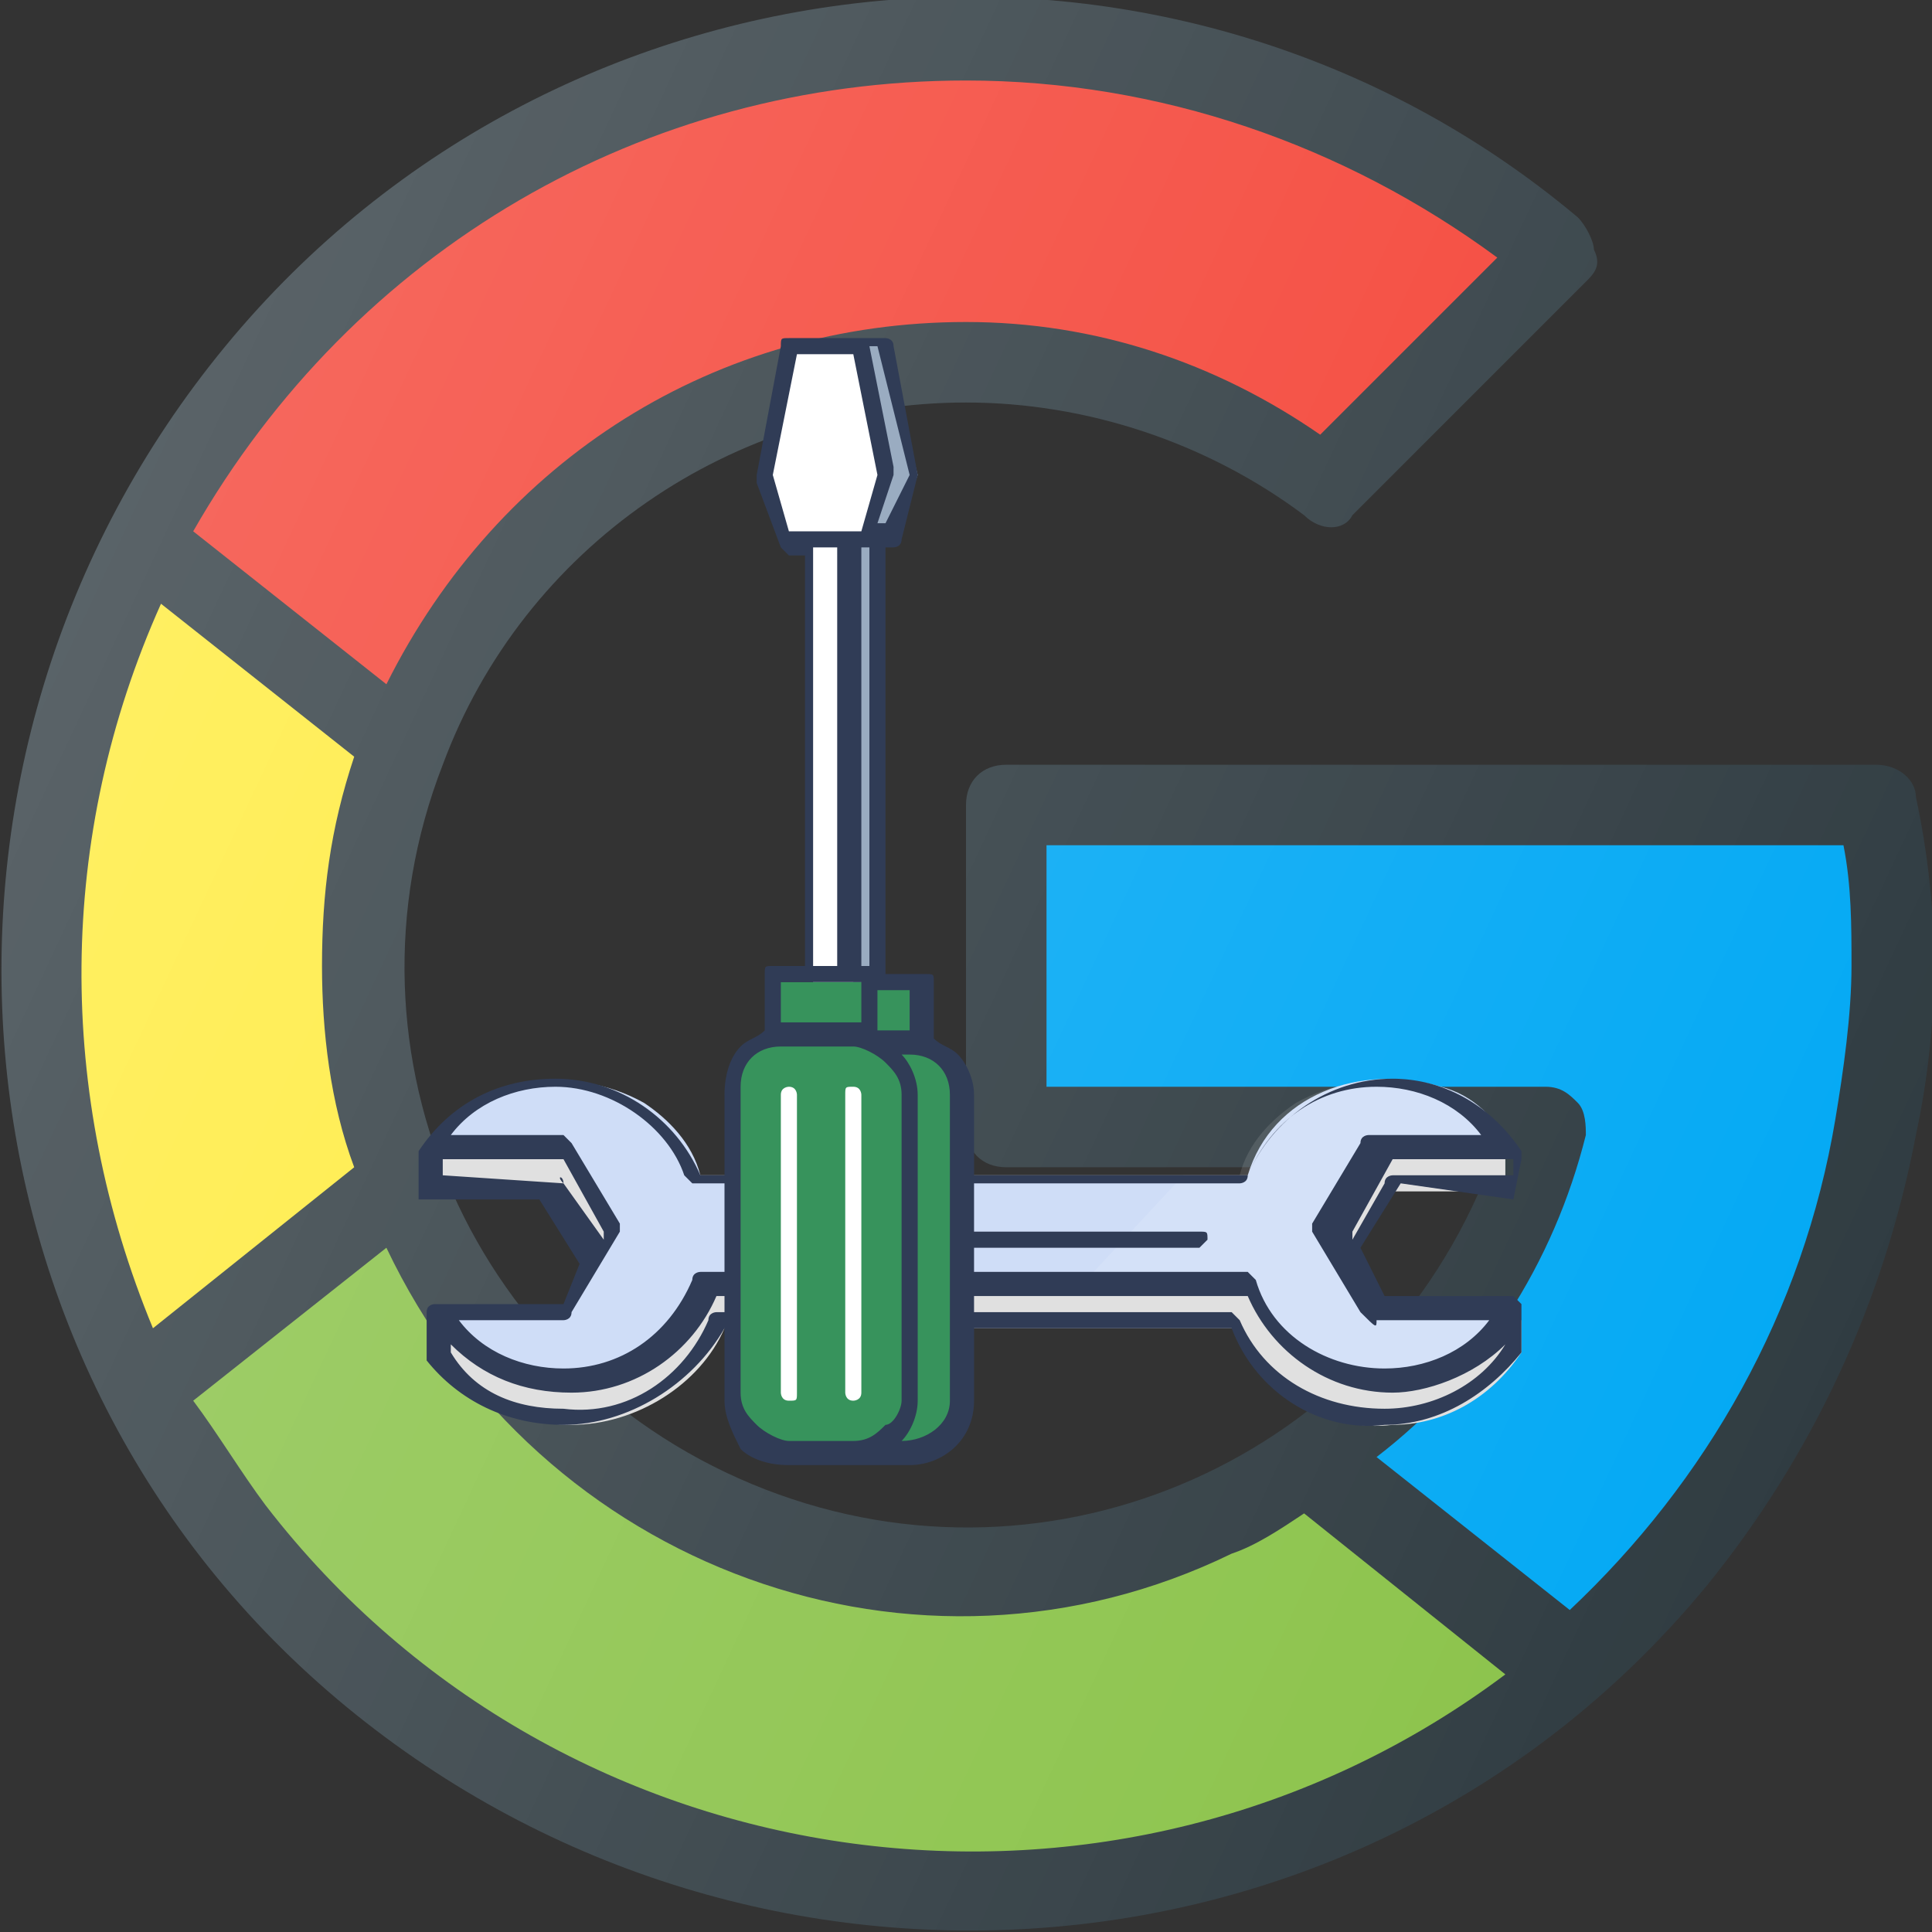 <?xml version="1.0" encoding="utf-8"?>
<!-- Generator: Adobe Illustrator 24.1.3, SVG Export Plug-In . SVG Version: 6.00 Build 0)  -->
<svg version="1.1" id="Layer_1" xmlns="http://www.w3.org/2000/svg" xmlns:xlink="http://www.w3.org/1999/xlink" x="0px" y="0px"
	 viewBox="0 0 24 24" style="enable-background:new 0 0 24 24;" xml:space="preserve">
<rect x="0" y="0" width="24" height="24" fill="#333333" stroke="none"/>
<style type="text/css">
	.st0{fill:#303C42;}
	.st1{fill:#F44336;}
	.st2{fill:#FFEB3B;}
	.st3{fill:#8BC34A;}
	.st4{fill:#03A9F4;}
	.st5{fill:url(#SVGID_1_);}
	.st6{fill:#E0E0E0;}
	.st7{fill:#CFDDF7;}
	.st8{opacity:0.11;fill:#FFFFFF;}
	.st9{fill:#303C56;}
	.st10{fill:#9AACC1;}
	.st11{fill:#FFFFFF;}
	.st12{fill:#FFD03E;}
	.st13{fill:#37935C;}
</style>
<path class="st0" d="M23.8,9.9c0-0.2-0.2-0.4-0.5-0.4H12.5C12.2,9.5,12,9.7,12,10v4c0,0.3,0.2,0.5,0.5,0.5h6c-1.4,3.6-5.4,5.4-9,4
	s-5.4-5.4-4-9C6.5,6.8,9.1,5,12,5c1.5,0,3,0.5,4.2,1.4c0.2,0.2,0.5,0.2,0.6,0l2.9-2.9c0.1-0.1,0.2-0.2,0.1-0.4
	c0-0.1-0.1-0.3-0.2-0.4C14.6-1.5,7-0.8,2.8,4.3S-0.8,17,4.3,21.2s12.7,3.6,16.9-1.5c1.3-1.6,2.2-3.5,2.6-5.6
	C24.1,12.7,24.1,11.3,23.8,9.9z"/>
<path class="st1" d="M12,1c2.4,0,4.7,0.8,6.6,2.2l-2.2,2.2C15.1,4.5,13.6,4,12,4C8.9,4,6.2,5.7,4.8,8.5L2.4,6.6C4.4,3.1,8,1,12,1z"
	/>
<path class="st2" d="M2,7.5l2.4,1.9C4.1,10.3,4,11.1,4,12c0,0.8,0.1,1.7,0.4,2.5l-2.5,2C0.7,13.6,0.7,10.4,2,7.5z"/>
<path class="st3" d="M2.4,17.4l2.4-1.9c1.9,4,6.6,5.7,10.5,3.8c0.3-0.1,0.6-0.3,0.9-0.5l2.5,2C13.9,24.4,7,23.5,3.3,18.7
	c0,0,0,0,0,0C3,18.3,2.7,17.8,2.4,17.4z"/>
<path class="st4" d="M22.8,13.9c-0.4,2.4-1.6,4.5-3.3,6.1l-2.4-1.9c1.3-1,2.2-2.4,2.6-4c0-0.1,0-0.3-0.1-0.4
	c-0.1-0.1-0.2-0.2-0.4-0.2H13v-3h9.9c0.1,0.5,0.1,1,0.1,1.5C23,12.6,22.9,13.3,22.8,13.9z"/>
<linearGradient id="SVGID_1_" gradientUnits="userSpaceOnUse" x1="1.141" y1="-550.917" x2="22.892" y2="-561.067" gradientTransform="matrix(1 0 0 -1 0 -544)">
	<stop  offset="0" style="stop-color:#FFFFFF;stop-opacity:0.2"/>
	<stop  offset="1" style="stop-color:#FFFFFF;stop-opacity:0"/>
</linearGradient>
<path class="st5" d="M23.8,9.9c0-0.2-0.2-0.4-0.5-0.4H12.5C12.2,9.5,12,9.7,12,10v4c0,0.3,0.2,0.5,0.5,0.5h6c-1.4,3.6-5.4,5.4-9,4
	s-5.4-5.4-4-9C6.5,6.8,9.1,5,12,5c1.5,0,3,0.5,4.2,1.4c0.2,0.2,0.5,0.2,0.6,0l2.9-2.9c0.1-0.1,0.2-0.2,0.1-0.4
	c0-0.1-0.1-0.3-0.2-0.4C14.6-1.5,7-0.8,2.8,4.3S-0.8,17,4.3,21.2s12.7,3.6,16.9-1.5c1.3-1.6,2.2-3.5,2.6-5.6
	C24.1,12.7,24.1,11.3,23.8,9.9z"/>
<g id="_18-Setting">
	<path class="st6" d="M17.1,16.8l-0.5-1l0.6-1h1.5v-0.4l-1.6-0.4c-0.8,0-1.5,0.5-1.7,1.2H8.7c-0.3-0.7-1-1.2-1.7-1.2l-1.6,0.4v0.4
		h1.5l0.6,1l-0.4,1l-1.6-0.4v0.5c0.4,0.5,0.9,0.8,1.6,0.8c0.8,0,1.6-0.5,1.9-1.2h6.4c0.3,0.8,1.1,1.3,1.9,1.2c0.6,0,1.2-0.3,1.6-0.9
		v-0.4L17.1,16.8z"/>
	<path class="st7" d="M15.5,16H8.7c-0.3,0.7-1,1.2-1.7,1.2c-0.6,0-1.2-0.3-1.6-0.9H7l0.6-1l-0.6-1H5.4c0.6-0.9,1.7-1.1,2.6-0.6
		c0.3,0.2,0.6,0.5,0.7,0.9h6.8c0.3-1,1.4-1.4,2.4-1.1c0.4,0.1,0.7,0.4,0.9,0.8h-1.6l-0.6,1l0.6,1h1.6c-0.6,0.9-1.7,1.1-2.6,0.6
		C15.9,16.7,15.6,16.4,15.5,16z"/>
	<path class="st8" d="M16.5,15.3l0.6-1h1.6c-0.6-0.9-1.7-1.1-2.6-0.6c-0.3,0.2-0.6,0.5-0.7,0.9h-0.7L13.4,16h2.1
		c0.3,1,1.4,1.4,2.4,1.1c0.4-0.1,0.7-0.4,0.9-0.8h-1.6L16.5,15.3z"/>
	<path class="st9" d="M14.9,15.5H9.3c-0.1,0-0.1-0.1-0.1-0.1c0-0.1,0-0.1,0.1-0.1h5.6c0.1,0,0.1,0,0.1,0.1l0,0
		C15,15.4,14.9,15.5,14.9,15.5z"/>
	<path class="st9" d="M18.8,14.9L18.8,14.9C18.9,14.8,18.9,14.8,18.8,14.9l0.1-0.5l0,0v-0.1c-0.4-0.6-1-0.9-1.6-0.9l0,0
		c-0.8,0-1.5,0.5-1.8,1.2H8.7c-0.3-0.7-1-1.2-1.8-1.2l0,0c-0.7,0-1.3,0.3-1.7,0.9v0.1l0,0v0.4c0,0,0,0.1,0,0.1h1.5l0.5,0.8L7,16.2
		H5.4c0,0-0.1,0-0.1,0.1l0,0v0.6c0.4,0.5,1,0.8,1.7,0.8l0,0c0.8,0,1.6-0.5,2-1.2h6.3c0.3,0.8,1.1,1.3,1.9,1.2l0,0
		c0.7,0,1.3-0.4,1.7-0.9c0,0,0,0,0-0.1v-0.4l0,0v-0.1c0,0-0.1-0.1-0.1-0.1h-1.6l-0.3-0.6l0.5-0.8L18.8,14.9z M7,14.7
		C7,14.6,6.9,14.6,7,14.7l-1.5-0.1v-0.2H7l0.5,0.9v0.1L7,14.7z M18.7,16.7L18.7,16.7c-0.3,0.5-0.9,0.8-1.5,0.8l0,0
		c-0.8,0-1.5-0.4-1.8-1.1c0,0-0.1-0.1-0.1-0.1H8.9c0,0-0.1,0-0.1,0.1c-0.3,0.7-1,1.2-1.8,1.1l0,0c-0.6,0-1.1-0.2-1.4-0.7v-0.1
		c0.4,0.4,0.9,0.6,1.5,0.6l0,0c0.8,0,1.5-0.5,1.8-1.2h6.6c0.3,0.7,1,1.2,1.8,1.2l0,0C17.7,17.3,18.3,17.1,18.7,16.7L18.7,16.7z
		 M17.1,16.4h1.4c-0.3,0.4-0.8,0.6-1.3,0.6l0,0c-0.7,0-1.4-0.4-1.6-1.1c0,0-0.1-0.1-0.1-0.1H8.7c0,0-0.1,0-0.1,0.1
		c-0.3,0.7-0.9,1.1-1.6,1.1l0,0c-0.5,0-1-0.2-1.3-0.6H7c0,0,0.1,0,0.1-0.1l0.6-1c0,0,0-0.1,0-0.1l-0.6-1c0,0-0.1-0.1-0.1-0.1H5.6
		c0.3-0.4,0.8-0.6,1.3-0.6l0,0c0.7,0,1.4,0.5,1.6,1.1c0,0,0.1,0.1,0.1,0.1h6.8c0,0,0.1,0,0.1-0.1c0.3-0.7,0.9-1.1,1.6-1.1l0,0
		c0.5,0,1,0.2,1.3,0.6h-1.4c0,0-0.1,0-0.1,0.1l-0.6,1c0,0,0,0.1,0,0.1l0.6,1C17.1,16.5,17.1,16.5,17.1,16.4L17.1,16.4z M17.3,14.6
		c0,0-0.1,0-0.1,0.1l-0.4,0.7v-0.1l0.5-0.9h1.5v0.2H17.3z"/>
	<polygon class="st10" points="10.9,12.3 10.4,12.3 10.4,6.5 10.9,6.5 	"/>
	<polygon class="st11" points="10.6,12.3 10.1,12.3 10.1,6.5 10.6,6.5 	"/>
	<polygon class="st10" points="11,4.3 10.2,4.3 9.8,5.9 10.1,6.7 11.1,6.7 11.4,5.9 	"/>
	<polygon class="st11" points="10.7,4.3 9.8,4.3 9.5,5.9 9.8,6.7 10.8,6.7 11,5.9 	"/>
	<path class="st12" d="M9.2,16.3v1.1c0,0.3,0.2,0.5,0.6,0.5h1c0.3,0,0.6-0.2,0.6-0.5v-3.2L9.2,16.3z"/>
	<path class="st13" d="M11.3,12.9h0.2v-0.7h-0.6h-0.6H9.6v0.7h0.2c-0.4,0-0.7,0.3-0.7,0.7v3.8c0,0.4,0.3,0.7,0.7,0.7h0.6h0.3h0.6
		c0.4,0,0.6-0.3,0.7-0.6v-3.8C11.9,13.2,11.6,12.9,11.3,12.9z"/>
	<path class="st9" d="M9.8,4.2c-0.1,0-0.1,0-0.1,0.1L9.4,5.9v0.1l0.3,0.8c0,0,0.1,0.1,0.1,0.1h0.2V12H9.6c-0.1,0-0.1,0-0.1,0.1
		c0,0,0,0,0,0v0.7c-0.1,0.1-0.2,0.1-0.3,0.2C9.1,13.1,9,13.3,9,13.6v3.8c0,0.2,0.1,0.4,0.2,0.6c0.1,0.1,0.3,0.2,0.6,0.2h1.5
		c0.4,0,0.8-0.3,0.8-0.8l0,0l0,0v-3.8c0-0.2-0.1-0.4-0.2-0.5c-0.1-0.1-0.2-0.1-0.3-0.2v-0.7c0-0.1,0-0.1-0.1-0.1c0,0,0,0,0,0H11V6.8
		h0.1c0,0,0.1,0,0.1-0.1l0.2-0.8V5.9l-0.3-1.6c0-0.1-0.1-0.1-0.1-0.1L9.8,4.2L9.8,4.2z M11.3,12.3v0.5h-0.4v-0.5H11.3z M10.8,12
		h-0.1V6.8h0.1L10.8,12z M11.3,5.9L11,6.5h-0.1l0.2-0.6V5.8l-0.3-1.5h0.1L11.3,5.9z M9.6,5.9l0.3-1.5h0.7l0.3,1.5l-0.2,0.7H9.8
		L9.6,5.9z M10.3,6.8h0.1V12h-0.3V6.8L10.3,6.8z M10.7,12.2v0.5h-1v-0.5H10.7z M11,17.7c-0.1,0.1-0.2,0.2-0.4,0.2H9.8
		c-0.1,0-0.3-0.1-0.4-0.2c-0.1-0.1-0.2-0.2-0.2-0.4v-3.8c0-0.3,0.2-0.5,0.5-0.5h0.9c0.1,0,0.3,0.1,0.4,0.2c0.1,0.1,0.2,0.2,0.2,0.4
		v3.8C11.2,17.5,11.1,17.7,11,17.7L11,17.7z M11.2,17.9L11.2,17.9c0.1-0.1,0.2-0.3,0.2-0.5v-3.8c0-0.2-0.1-0.4-0.2-0.5h0.1
		c0.3,0,0.5,0.2,0.5,0.5v3.8C11.8,17.7,11.5,17.9,11.2,17.9L11.2,17.9z"/>
	<path class="st11" d="M9.8,17.4c-0.1,0-0.1-0.1-0.1-0.1l0,0l0,0v-3.7c0-0.1,0.1-0.1,0.1-0.1l0,0c0.1,0,0.1,0.1,0.1,0.1v3.7
		C9.9,17.4,9.9,17.4,9.8,17.4L9.8,17.4z"/>
	<path class="st11" d="M10.6,17.4c-0.1,0-0.1-0.1-0.1-0.1l0,0l0,0v-3.7c0-0.1,0-0.1,0.1-0.1c0,0,0,0,0,0l0,0c0.1,0,0.1,0.1,0.1,0.1
		v3.7C10.7,17.4,10.6,17.4,10.6,17.4C10.6,17.4,10.6,17.4,10.6,17.4z"/>
</g>
</svg>
